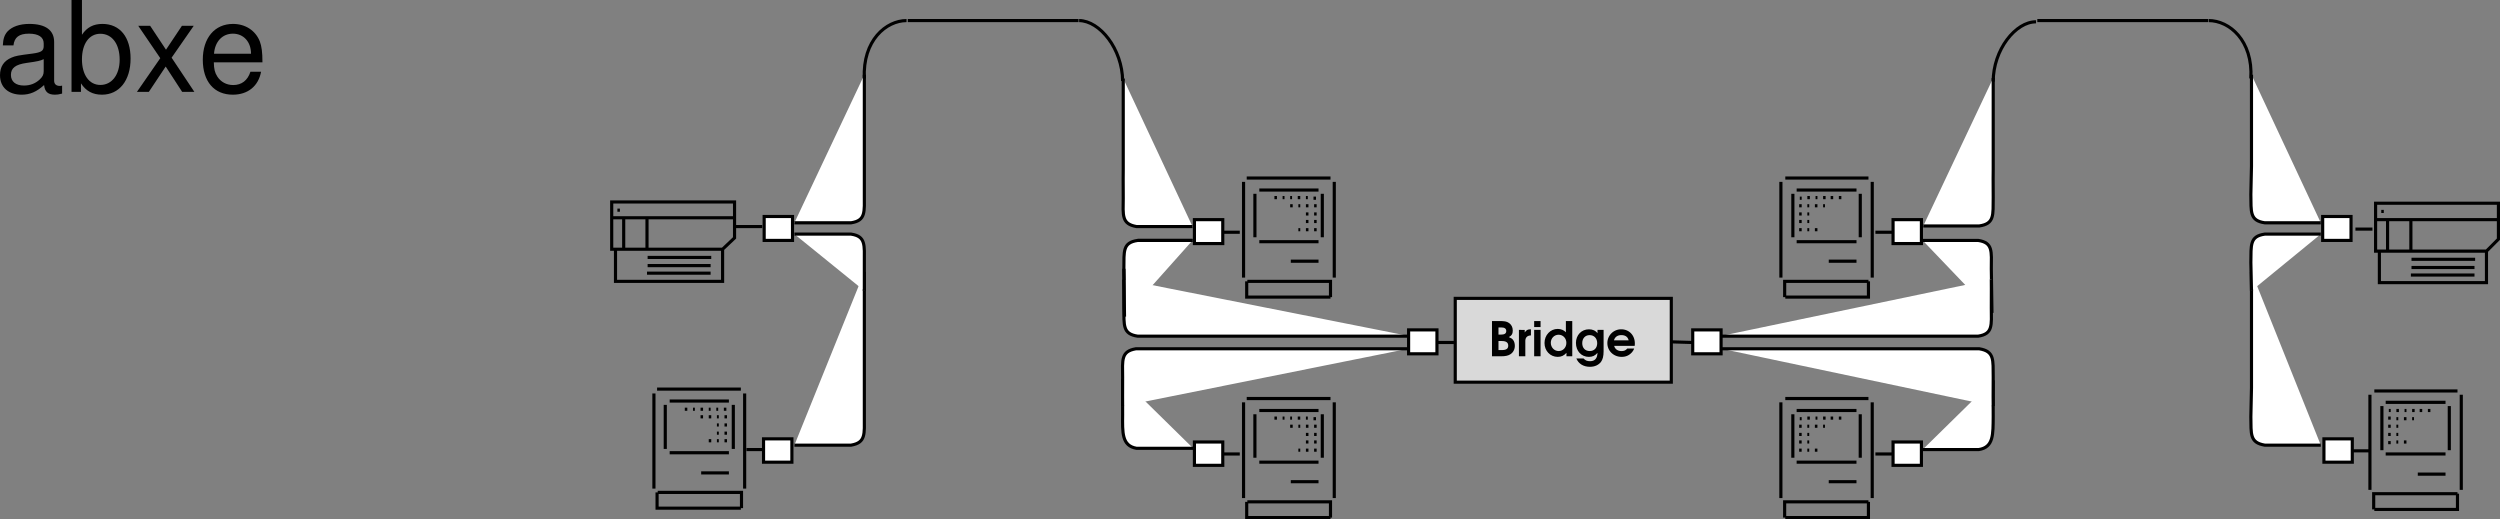 <svg xmlns="http://www.w3.org/2000/svg" xmlns:xlink="http://www.w3.org/1999/xlink" width="396.855" height="82.414"><rect width="100%" height="100%" fill="#808080" stroke="none"/><defs><path id="a" d="M.516 0H2c.625 0 1.078-.094 1.422-.313.453-.28.719-.78.719-1.343 0-.36-.094-.703-.266-.922-.156-.219-.328-.313-.688-.469.454-.234.626-.515.626-1.047 0-.531-.235-.968-.641-1.218-.328-.22-.672-.282-1.516-.282H.516Zm1.03-.984v-1.438h.5c.72 0 1.048.235 1.048.735 0 .484-.297.703-1.031.703zm0-2.454v-1.14h.423c.547 0 .812.187.812.562 0 .407-.265.579-.89.579zm0 0"/><path id="b" d="M.406 0h1.016v-2.328c-.031-.625.281-.969.89-.985v-.968h-.078c-.421 0-.64.11-.906.5v-.406H.406Zm0 0"/><path id="c" d="M.406 0h1.016v-4.188H.406Zm0-4.64h1.016v-.954H.406Zm0 0"/><path id="d" d="M4.64-5.594H3.626v1.782c-.297-.329-.781-.532-1.297-.532-1.172 0-2.094.985-2.094 2.235S1.141.094 2.328.094c.563 0 .985-.188 1.39-.64V0h.923ZM2.47-3.422c.703 0 1.234.563 1.234 1.297S3.172-.828 2.484-.828c-.703 0-1.25-.578-1.25-1.313 0-.718.547-1.28 1.235-1.28zm0 0"/><path id="e" d="M3.656-4.188v.532c-.312-.422-.765-.625-1.36-.625-1.187 0-2.062.922-2.062 2.156 0 1.297.86 2.219 2.047 2.219.594 0 .985-.188 1.375-.64C3.625.343 3.234.78 2.484.78c-.468 0-.75-.11-1.046-.437H.296c.344.844 1.125 1.328 2.156 1.328.75 0 1.344-.266 1.75-.766.281-.39.422-.906.422-1.703v-3.39Zm-1.25.829c.719 0 1.203.515 1.203 1.28 0 .75-.468 1.25-1.187 1.25-.719 0-1.188-.484-1.188-1.25 0-.765.47-1.28 1.172-1.28zm0 0"/><path id="f" d="M4.563-1.656c.03-.14.03-.235.03-.39 0-1.282-.905-2.235-2.155-2.235A2.181 2.181 0 0 0 .233-2.078C.234-.86 1.22.094 2.5.094c.688 0 1.219-.25 1.656-.75.157-.203.266-.375.328-.578H3.391c-.25.296-.5.406-.922.406-.594 0-1.031-.313-1.156-.828zM1.28-2.531c.157-.547.578-.828 1.172-.828.625 0 1.031.28 1.156.828zm0 0"/><path id="g" d="M10.703-.984c-.187.046-.265.046-.36.046-.577 0-.905-.296-.905-.828v-6.156c0-1.86-1.36-2.86-3.938-2.86-1.547 0-2.766.438-3.484 1.22-.47.546-.672 1.14-.72 2.187h1.688c.141-1.281.891-1.86 2.454-1.86 1.515 0 2.343.547 2.343 1.547v.454c-.015.718-.375.968-1.734 1.156-2.36.297-2.734.375-3.36.64C1.454-4.921.845-4 .845-2.64.844-.734 2.156.453 4.28.453 5.594.453 6.656 0 7.844-1.078 7.954 0 8.484.453 9.562.453c.36 0 .579-.031 1.141-.172zM7.781-3.297c0 .563-.156.89-.656 1.36-.688.625-1.5.937-2.484.937-1.297 0-2.063-.625-2.063-1.688 0-1.093.719-1.656 2.516-1.906 1.781-.25 2.125-.328 2.687-.593zm0 0"/><path id="h" d="M1.078-14.578V0h1.5v-1.344C3.375-.125 4.438.453 5.906.453c2.75 0 4.547-2.25 4.547-5.734 0-3.407-1.687-5.5-4.469-5.5-1.437 0-2.468.547-3.25 1.719v-5.516zm4.578 5.36c1.86 0 3.063 1.624 3.063 4.124 0 2.375-1.235 4-3.063 4-1.781 0-2.922-1.61-2.922-4.062 0-2.469 1.141-4.063 2.922-4.063zm0 0"/><path id="i" d="m5.844-5.422 3.515-5.062H7.484l-2.53 3.796-2.516-3.796H.546l3.5 5.14L.344 0h1.89l2.672-4.016L7.516 0h1.937zm0 0"/><path id="j" d="M10.266-4.688c0-1.593-.125-2.546-.422-3.328-.688-1.718-2.281-2.765-4.25-2.765-2.907 0-4.797 2.219-4.797 5.687C.797-1.64 2.594.453 5.563.453c2.39 0 4.062-1.36 4.484-3.64H8.359c-.453 1.39-1.406 2.109-2.734 2.109-1.063 0-1.969-.484-2.531-1.36-.39-.609-.531-1.203-.547-2.25ZM2.578-6.046c.14-1.937 1.328-3.187 3-3.187 1.703 0 2.875 1.312 2.875 3.187zm0 0"/></defs><path fill="#d9d9d9" d="M265.305 60.664V47.367h-34.297v13.297h34.297"/><path fill="none" stroke="#000" stroke-miterlimit="10" stroke-width=".5" d="M265.305 60.664V47.367h-34.297v13.297zm-128.098-48.2c-.3-6.074 3.488-9.195 6.7-9.199m34.3 9.602c-.035-5.102-3.633-9.567-6.902-9.602m-12.5 0h12.402m-27.102 0h19.801"/><path fill="#fff" d="M125.805 34.367h-4.5v3.797h4.5v-3.797"/><path fill="none" stroke="#000" stroke-miterlimit="10" stroke-width=".5" d="M125.805 34.367h-4.5v3.797h4.5zm0 0"/><path fill="#fff" d="M125.707 69.664h-4.5v3.703h4.5v-3.703"/><path fill="none" stroke="#000" stroke-miterlimit="10" stroke-width=".5" d="M125.707 69.664h-4.5v3.703h4.5zm0 0"/><path fill="#fff" d="M189.605 34.867h4.5v3.797h-4.5v-3.797"/><path fill="none" stroke="#000" stroke-miterlimit="10" stroke-width=".5" d="M189.605 34.867h4.5v3.797h-4.5zm4.5 2h2.7"/><path fill="#fff" d="M189.605 70.164h4.5v3.703h-4.5v-3.703"/><path fill="none" stroke="#000" stroke-miterlimit="10" stroke-width=".5" d="M189.605 70.164h4.5v3.703h-4.5zm4.5 1.902h2.7"/><path fill="#fff" stroke="#000" stroke-miterlimit="10" stroke-width=".5" d="M126.105 70.664h9c2.352-.403 2.102-1.778 2.102-4.5v-23m-11.102-7.797h9c2.352-.356 2.102-1.73 2.102-4.5v-19"/><path fill="#fff" stroke="#000" stroke-miterlimit="10" stroke-width=".5" d="M126.105 37.164h9c2.352.355 2.102 1.73 2.102 4.5v4.5"/><g transform="translate(20.781 -320.61)"><use xlink:href="#a" width="100%" height="100%" x="215.545" y="377.166"/><use xlink:href="#b" width="100%" height="100%" x="219.93" y="377.166"/><use xlink:href="#c" width="100%" height="100%" x="222.349" y="377.166"/><use xlink:href="#d" width="100%" height="100%" x="224.163" y="377.166"/><use xlink:href="#e" width="100%" height="100%" x="229.153" y="377.166"/><use xlink:href="#f" width="100%" height="100%" x="234.143" y="377.166"/></g><path fill="none" stroke="#000" stroke-miterlimit="10" stroke-width=".5" d="M121.207 71.367h-2.7m-2.8-7.703h-9.402m10.101.601v7m-.699.602h-9.402m-.7-.602v-7m12-2.5h-13.3m13.902.699v15.102m-2.5-2.5h-4.402m-7.5 2.5V62.464m.5 15.7v2.5h13.3m.102 0v-2.5h-13.3m10.898-13.2h-.399m-.898 0h-.301m-.902 0h-.297m-.903 0h-.398m-.902 0h-.297m-.903 0h-.398m6.699 1.2h-.398m-.903 0h-.3m-.899 0h-.398m-.903 0h-.398m4.199 1.3h-.398m-.903 0h-.3m1.601 1.301h-.398m-.903 0h-.3m1.601 1.199h-.398m-.903 0h-.3m-.899 0h-.398m96.797-39.8h-9.399m10 .601v6.899m-.601.703h-9.399m-.699-.703v-6.899m12-2.5h-13.3m13.898.602v15.199m-2.5-2.602h-4.399m-7.5 2.602v-15.2m.5 15.798v2.5h13.301m0 0v-2.5h-13.2m10.899-13.2h-.398m-.903-.097h-.3m-.899 0h-.398m-.903 0h-.3m-.899 0h-.3m-.899 0h-.402m6.703 1.297h-.403m-.898 0h-.402m-.899 0h-.3m-.899 0h-.402m4.203 1.3h-.403m-.898 0h-.402m1.703 1.2h-.403m-.898 0h-.402m1.703 1.3h-.403m-.898 0h-.402m-.899 0h-.3m3.199 28.7h-9.399m10 .601v6.899m-.601.703h-9.399m-.699-.703v-6.899m12-2.5h-13.3m13.898.602v15.199m-2.5-2.602h-4.399m-7.5 2.602v-15.2m.5 15.798v2.5h13.301m0 0v-2.5h-13.2m10.899-13.2h-.398m-.903-.097h-.3m-.899 0h-.398m-.903 0h-.3m-.899 0h-.3m-.899 0h-.402m6.703 1.297h-.403m-.898 0h-.402m-.899 0h-.3m-.899 0h-.402m4.203 1.3h-.403m-.898 0h-.402m1.703 1.2h-.403m-.898 0h-.402m1.703 1.3h-.403m-.898 0h-.402m-.899 0h-.3m-85.098-35.5h-4.301m-18.699-2.597h.398m-1.301-1.301h19.5v2.5h-19.5Zm0 2.5v5h17.602l1.898-1.8v-3.2m-13.898 0v5m-3.699-5v5m-1.301 0v5.098h17v-5.098m-11.902 1.301h10.101m-10.101 1.297h10m-10.098 1.203h10.098"/><path fill="#fff" stroke="#000" stroke-miterlimit="10" stroke-width=".5" d="M305.207 71.367h8.898c2.395-.356 2.27-2.48 2.301-5.203-.031-2.043 0-5.797 0-5.797"/><path fill="none" stroke="#000" stroke-miterlimit="10" stroke-width=".5" d="M357.305 12.464c.351-6.074-3.438-9.195-6.7-9.199m-34.199 9.699c-.015-5.074 3.582-9.539 6.801-9.5m12.5-.199h-12.3m27.101 0h-17"/><path fill="#fff" stroke="#000" stroke-miterlimit="10" stroke-width=".5" d="M305.305 35.867h8.902c2.418-.356 2.168-1.73 2.2-4.5-.032-1.996 0-4.5 0-4.5v-14.5m-11.2 25.797h8.8c2.368.347 2.118 1.722 2.098 4.5.02 1.988.102 7 .102 7"/><path fill="#fff" d="M368.707 34.367h4.5v3.797h-4.5v-3.797"/><path fill="none" stroke="#000" stroke-miterlimit="10" stroke-width=".5" d="M368.707 34.367h4.5v3.797h-4.5zm0 0"/><path fill="#fff" d="M368.906 69.664h4.5v3.703h-4.5v-3.703"/><path fill="none" stroke="#000" stroke-miterlimit="10" stroke-width=".5" d="M368.906 69.664h4.5v3.703h-4.5zm0 0"/><path fill="#fff" d="M305.008 34.867h-4.5v3.797h4.5v-3.797"/><path fill="none" stroke="#000" stroke-miterlimit="10" stroke-width=".5" d="M305.008 34.867h-4.5v3.797h4.5zm-4.5 2h-2.801"/><path fill="#fff" d="M305.008 70.164h-4.5v3.703h4.5v-3.703"/><path fill="none" stroke="#000" stroke-miterlimit="10" stroke-width=".5" d="M305.008 70.164h-4.5v3.703h4.5zm-4.5 1.902h-2.801"/><path fill="#fff" stroke="#000" stroke-miterlimit="10" stroke-width=".5" d="M368.406 70.664h-8.898c-2.403-.403-2.153-1.778-2.203-4.5.05-2.043.101-4.598.101-4.598V43.164m11-7.797h-8.898c-2.403-.356-2.153-1.73-2.203-4.5.05-1.996.101-4.5.101-4.5v-14.5"/><path fill="#fff" stroke="#000" stroke-miterlimit="10" stroke-width=".5" d="M368.406 37.164h-8.898c-2.403.355-2.153 1.73-2.203 4.5.05 1.996.101 4.5.101 4.5"/><path fill="none" stroke="#000" stroke-miterlimit="10" stroke-width=".5" d="M373.906 36.367h2.7m1.402-2.801h.398m-1.301-1.301h19.5v2.602h-19.5zm0 2.602v5h17.602l1.898-1.903v-3.097m-13.898 0v5m-3.699-5v5m-1.301 0v5h17v-5m-11.902 1.297h10.101m-10.101 1.3h10m-10.098 1.2h10.098m-19.598 27.902h2.8m2.7-7.699h9.5m-10.102.597v7m.602.602h9.5m.598-.602v-7m-11.899-2.398h13.2m-13.899.598v15.101m7.598-2.5h4.402m2.5 2.5V62.664m-.602 15.703v2.5h-13.199m-.101 0v-2.5h13.3m-10.898-13.203h.3m.899 0h.399m.902 0h.3m.899 0h.399m.8 0h.403m.898 0h.399m-6.7 1.203h.403m.898.097h.301m.898 0h.403m.898 0h.301m-4.102 1.2h.403m.898 0h.301m-1.602 1.3h.403m.898 0h.301m-1.602 1.301h.403m.898-.101h.301m.898 0h.403m-96.801-40h9.5m-10.102.601v6.899m.602.703h9.5m.598-.703v-6.899m-11.899-2.5h13.2m-13.899.602v15.199m7.598-2.602h4.402m2.5 2.602v-15.2m-.602 15.798v2.5h-13.199m-.101 0v-2.5h13.3m-10.898-13.2h.3m.899-.097h.399m.902 0h.3m.899 0h.399m.8 0h.403m.898 0h.399m-6.7 1.297h.403m.898 0h.301m.898 0h.403m.898 0h.301m-4.102 1.3h.403m.898 0h.301m-1.602 1.2h.403m.898 0h.301m-1.602 1.3h.403m.898 0h.301m.898 0h.403m-3.301 28.7h9.5m-10.102.601v6.899m.602.703h9.5m.598-.703v-6.899m-11.899-2.5h13.2m-13.899.602v15.199m7.598-2.602h4.402m2.5 2.602v-15.2m-.602 15.798v2.5h-13.199m-.101 0v-2.5h13.3m-10.898-13.2h.3m.899-.097h.399m.902 0h.3m.899 0h.399m.8 0h.403m.898 0h.399m-6.7 1.297h.403m.898 0h.301m.898 0h.403m.898 0h.301m-4.102 1.3h.403m.898 0h.301m-1.602 1.2h.403m.898 0h.301m-1.602 1.3h.403m.898 0h.301m.898 0h.403"/><path fill="#fff" stroke="#000" stroke-miterlimit="10" stroke-width=".5" d="M189.406 71.164h-9c-2.344-.403-2.219-2.528-2.199-5.297-.02-1.996 0-5.703 0-5.703m11.098-22h-8.7c-2.417.347-2.167 1.722-2.199 4.5.031 1.988.102 7.601.102 7.601"/><path fill="#fff" stroke="#000" stroke-miterlimit="10" stroke-width=".5" d="M223.805 53.367h-43.2c-2.417-.356-2.167-1.73-2.199-4.5.031-1.996 0-4.5 0-4.5"/><path fill="#fff" d="M223.605 52.367h4.5v3.797h-4.5v-3.797"/><path fill="none" stroke="#000" stroke-miterlimit="10" stroke-width=".5" d="M223.605 52.367h4.5v3.797h-4.5zm4.5 2h2.7"/><path fill="#fff" stroke="#000" stroke-miterlimit="10" stroke-width=".5" d="M223.508 55.367h-43.203c-2.368.402-2.118 1.777-2.098 4.5-.02 2.043 0 4.597 0 4.597m94.801-11.097h41c2.367-.356 2.117-1.73 2.097-4.5.02-1.996 0-4.5 0-4.5"/><path fill="#fff" d="M273.207 52.367h-4.5v3.797h4.5v-3.797"/><path fill="none" stroke="#000" stroke-miterlimit="10" stroke-width=".5" d="M273.207 52.367h-4.5v3.797h4.5zm0 0"/><path fill="#fff" stroke="#000" stroke-miterlimit="10" stroke-width=".5" d="m268.707 54.367-3.402-.102m8 1.102h40.902c2.418.402 2.168 1.777 2.2 4.5-.032 2.043 0 4.597 0 4.597m-127.102-28.5h-8.899c-2.379-.414-2.129-1.789-2.101-4.5-.028-2.054 0-4.597 0-4.597V12.464"/><path fill="none" stroke="#000" stroke-miterlimit="10" stroke-width=".5" d="M189.305 38.164h-8.7"/><path fill="#fff" stroke="#000" stroke-miterlimit="10" stroke-width=".5" d="M178.406 42.664c.031 1.988.102 7.601.102 7.601"/><g transform="translate(20.781 -320.61)"><use xlink:href="#g" width="100%" height="100%" x="-21.625" y="335.188"/><use xlink:href="#h" width="100%" height="100%" x="-10.505" y="335.188"/><use xlink:href="#i" width="100%" height="100%" x=".615" y="335.188"/><use xlink:href="#j" width="100%" height="100%" x="10.615" y="335.188"/></g></svg>
